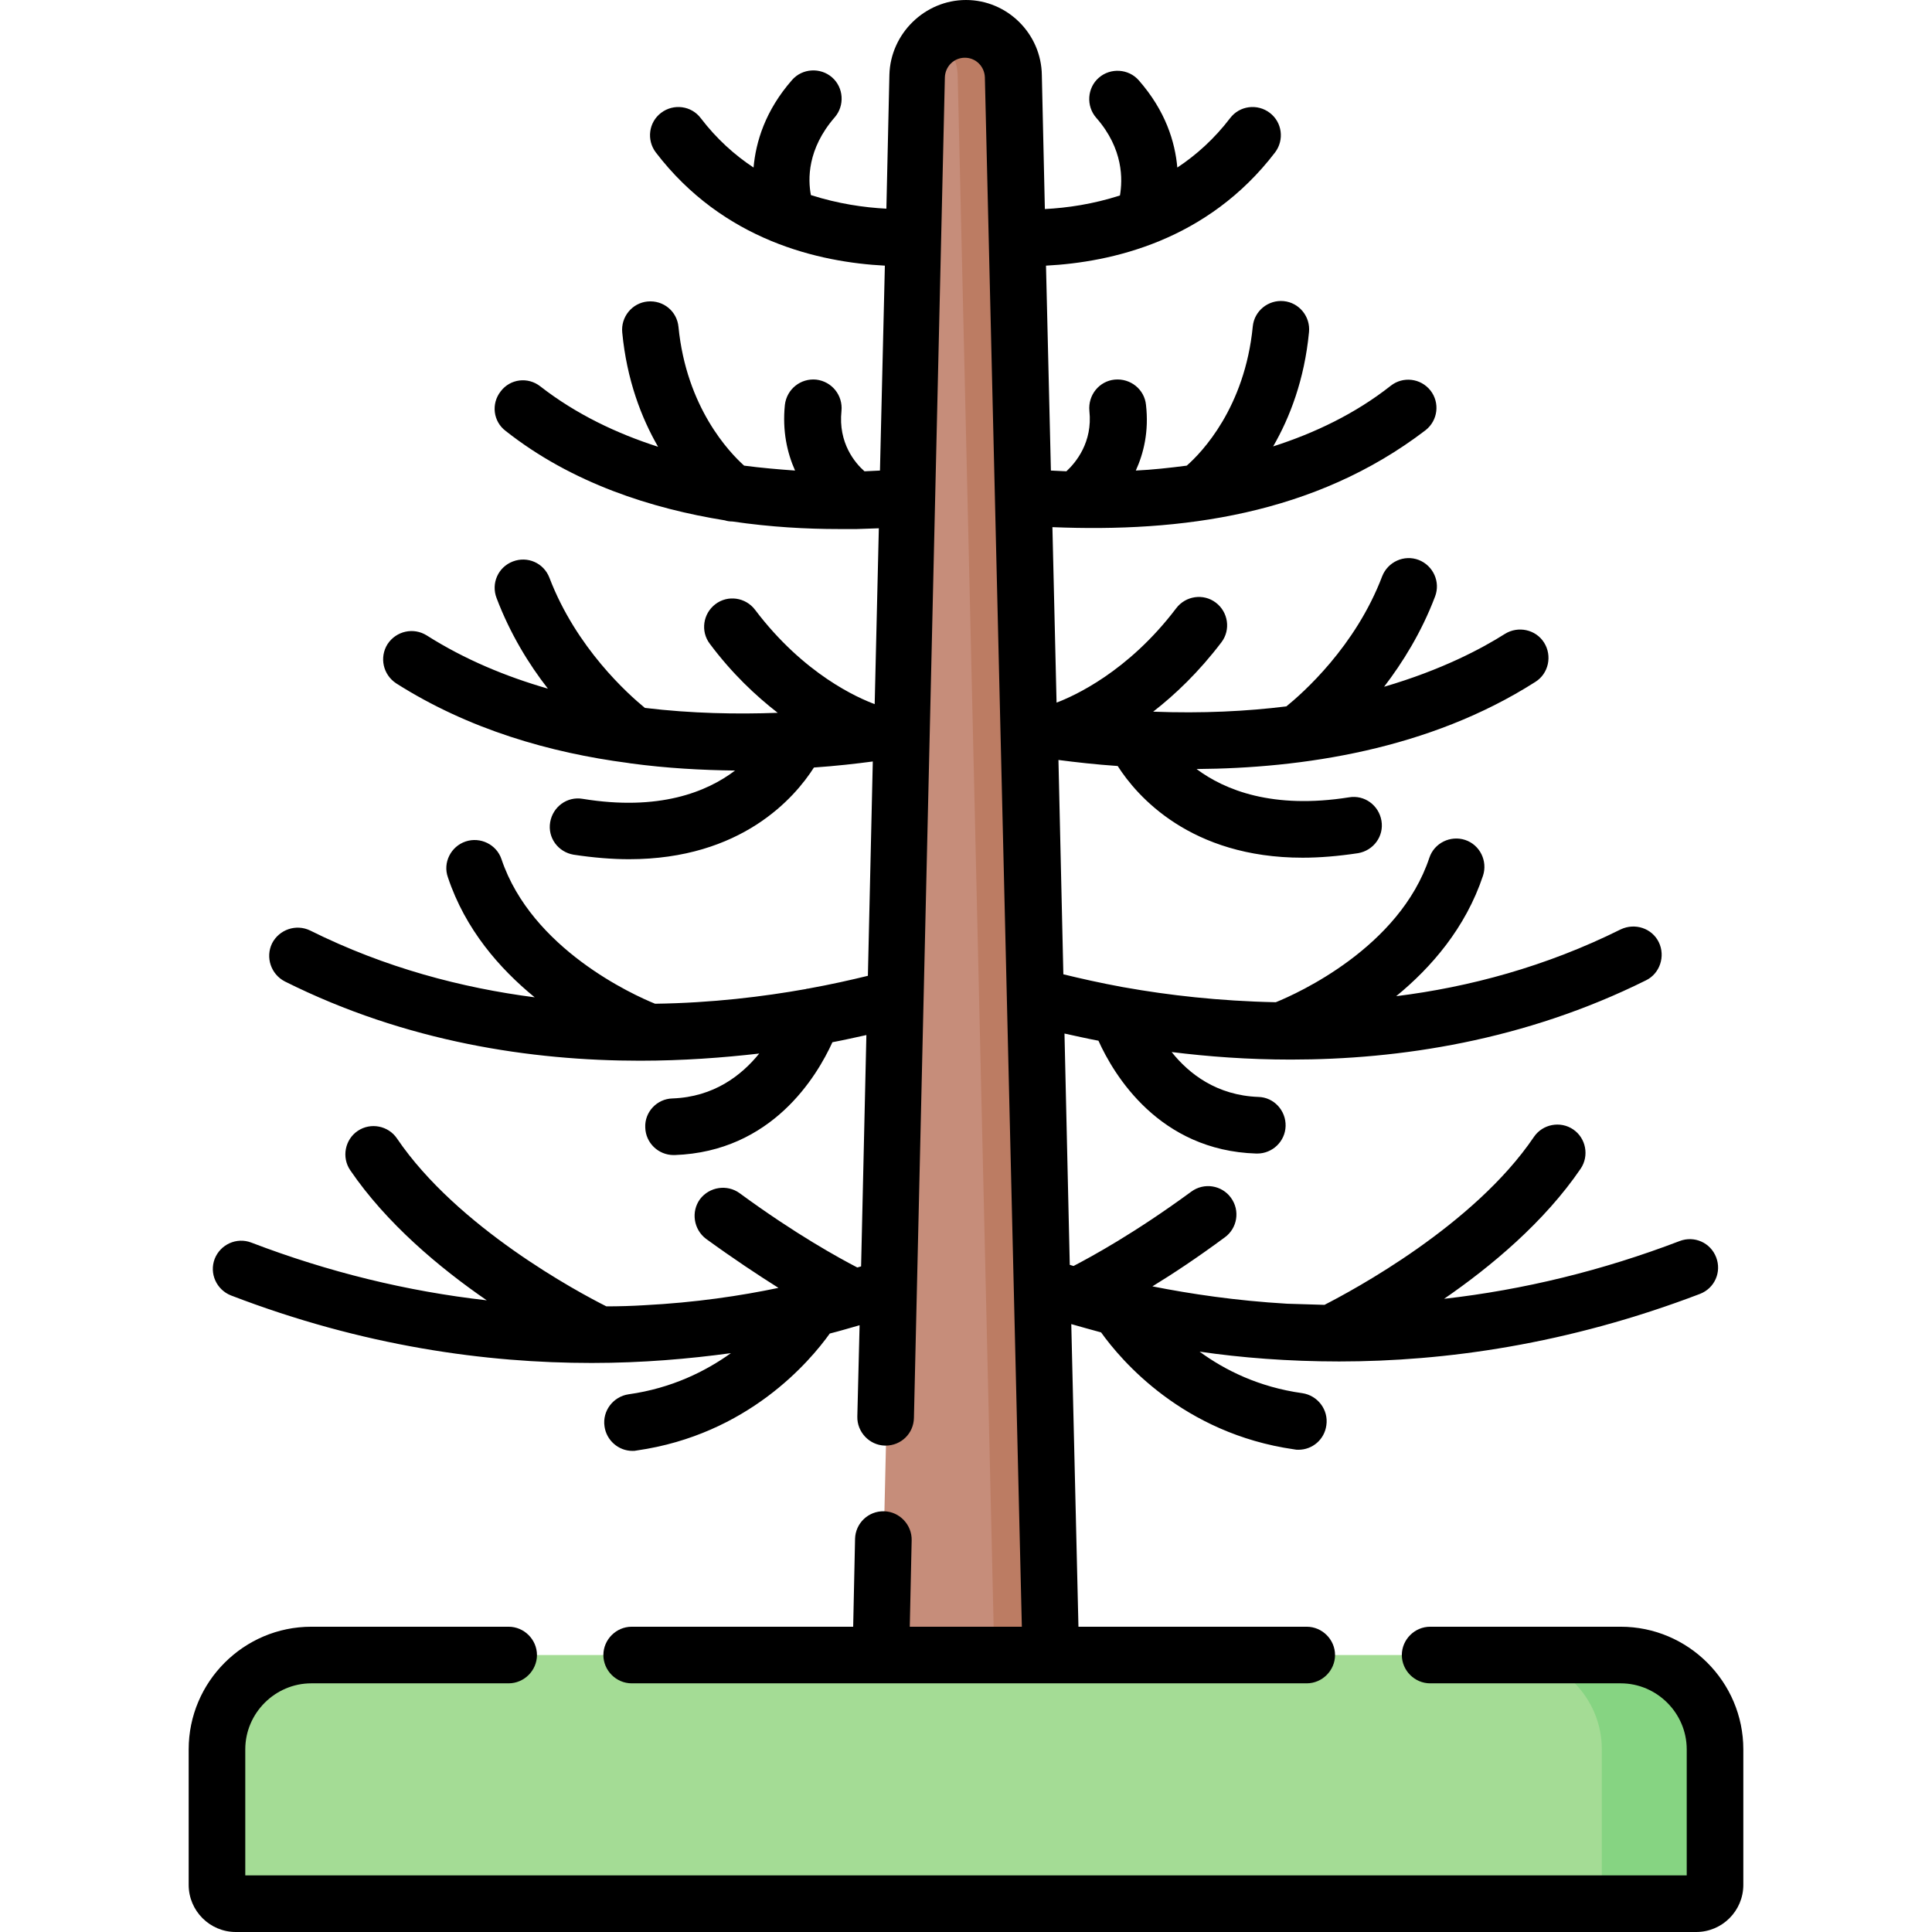 <?xml version="1.0" encoding="UTF-8" standalone="no"?><!-- icon666.com - MILLIONS OF FREE VECTOR ICONS --><svg width="1024" height="1024" id="Capa_1" enable-background="new 0 0 512 512" viewBox="0 0 512 512" xmlns="http://www.w3.org/2000/svg"><g><g><path d="m256 9.4c-2.8 0-5.4-1-7.5.5-3.1 2.3-5.2 5.9-5.3 10.1l-9.7 418.6 34.2 11-6.9-429.6c-.2-6.9 2.2-10.6-4.8-10.6z" fill="#c68d7a"/><path d="m268.8 20c-.2-7-5.8-12.5-12.8-12.5-2.8 0-5.4.9-7.5 2.4 3.1 2.3 5.2 5.9 5.3 10.1l9.7 418.6 5.9 6.9 9.1-6.9z" fill="#bc7c63"/><path d="m419.5 438.6c13.8 0 25 11.2 25 25v35.9c0 2.8-2.2 5-5 5h-377c-2.8 0-5-2.2-5-5v-35.9c0-13.8 11.2-25 25-25z" fill="#a4dc95"/><path d="m429.5 438.6h-30c13.8 0 25 11.2 25 25v35.9c0 2.8-2.2 5-5 5h30c2.8 0 5-2.2 5-5v-35.9c0-13.8-11.2-25-25-25z" fill="#86d482"/></g></g><g><path d="m429.5 431.1h-50.5c-4.1 0-7.5 3.4-7.5 7.5s3.4 7.5 7.5 7.5h50.5c9.6 0 17.5 7.9 17.5 17.5v33.4h-382v-33.4c0-9.6 7.9-17.5 17.5-17.5h52.3c4.1 0 7.5-3.4 7.5-7.5s-3.4-7.5-7.5-7.5h-52.3c-17.9 0-32.5 14.6-32.5 32.5v35.9c0 6.9 5.6 12.5 12.5 12.5h387c6.9 0 12.5-5.6 12.5-12.5v-35.9c0-17.9-14.6-32.5-32.5-32.5z"/><path d="m270.8 431.1h-29.7l.5-22.9c.1-4.1-3.2-7.6-7.3-7.7-4.2-.1-7.6 3.2-7.7 7.3l-.5 23.3h-58.7c-4.1 0-7.5 3.4-7.5 7.5s3.4 7.5 7.5 7.5h178.9c4.1 0 7.5-3.4 7.5-7.5s-3.4-7.5-7.5-7.5h-60.5l-1.9-80.2c2.4.7 5 1.4 7.9 2.2 5.3 7.4 21.7 26.8 51.2 31 .4.1.7.1 1.1.1 3.7 0 6.9-2.7 7.4-6.5.6-4.1-2.3-7.9-6.4-8.5-11.5-1.6-20.5-6.1-27.2-11 11 1.6 23.4 2.6 37 2.6 27.9 0 60.5-4.5 95.6-17.9 3.9-1.5 5.8-5.8 4.3-9.7s-5.8-5.8-9.7-4.3c-20.4 7.8-41.3 12.9-62.4 15.3 12.5-8.6 26.6-20.4 36.2-34.5 2.3-3.4 1.4-8.1-2-10.4s-8.1-1.4-10.4 2c-15.9 23.5-48.1 40.7-55.5 44.5-3.3-.1-6.6-.2-9.9-.3-13.6-.8-25.6-2.6-35.7-4.6 5.4-3.3 11.9-7.6 19.2-13 3.3-2.4 4.1-7.1 1.6-10.5-2.4-3.3-7.1-4.1-10.5-1.6-15 11-26.4 17.2-31.2 19.7-.4-.1-.7-.2-1-.3l-1.4-61.3c2.8.6 5.8 1.3 9 1.9 4.1 9.1 16.1 29.1 41.8 29.9h.3c4 0 7.4-3.2 7.5-7.3s-3.1-7.6-7.2-7.7c-11-.4-18.4-6.1-23-11.9 9.6 1.2 20.2 2 31.6 2 28.7 0 61.9-5 94.1-21 3.7-1.8 5.2-6.4 3.4-10.1s-6.3-5.2-10.1-3.4c-19.9 9.9-40.2 15.3-59.5 17.7 9.3-7.6 18.4-18.1 23-31.9 1.3-3.9-.8-8.2-4.7-9.5s-8.2.8-9.5 4.7c-7.9 23.8-35 36-40.7 38.3-15.1-.3-28.7-1.9-39.9-3.9-.2 0-.4-.1-.6-.1-6-1.1-11.3-2.3-15.8-3.4l-1.3-56.8c4.6.6 9.9 1.2 15.7 1.6 5.1 8 19.3 24.3 49 24.3 4.5 0 9.4-.4 14.7-1.2 4.1-.7 6.9-4.5 6.2-8.6s-4.5-6.9-8.6-6.2c-20.2 3.2-32.9-1.9-40.4-7.5 27.9-.2 61.6-5.1 89.8-23.1 3.5-2.2 4.5-6.9 2.3-10.4s-6.9-4.5-10.4-2.3c-6 3.8-16.6 9.5-32 14 4.9-6.4 9.9-14.4 13.5-23.9 1.5-3.9-.5-8.2-4.3-9.7-3.9-1.5-8.2.5-9.7 4.3-7.1 18.7-21.1 31-25.4 34.5-10.5 1.3-22.2 1.9-35.3 1.4 5.8-4.5 12.1-10.5 18.1-18.4 2.5-3.3 1.8-8-1.5-10.5s-8-1.8-10.5 1.5c-12.8 16.9-27.2 23.3-31.7 25l-1.1-46.5c34 1.4 69.5-3.2 98.9-25.7 3.3-2.6 3.8-7.3 1.3-10.5-2.6-3.3-7.3-3.8-10.5-1.3-9.5 7.5-20.3 12.6-31.2 16.1 4.4-7.6 8.3-17.7 9.5-30.3.4-4.1-2.6-7.8-6.7-8.2s-7.8 2.6-8.2 6.7c-2.1 21.5-13.5 33.4-17.5 36.9-4.6.6-9.2 1.1-13.5 1.3 2.1-4.6 3.5-10.4 2.7-17.4-.4-4.1-4.1-7.1-8.3-6.7-4.1.4-7.1 4.1-6.7 8.3.9 8.3-3.6 13.7-6.1 16-1.4-.1-2.8-.1-4.1-.2l-1.3-54.3c17.4-.9 42.8-6.6 60.7-30 2.5-3.3 1.9-8-1.4-10.5s-8-1.9-10.5 1.4c-4.2 5.5-9 9.8-14 13.1-.6-6.8-3.1-15-10.2-23.1-2.7-3.1-7.5-3.4-10.6-.7s-3.4 7.5-.7 10.6c7.3 8.3 7 16.5 6.3 20.6-7.1 2.3-14 3.3-19.9 3.6l-.8-35.4c-.1-11.1-9.2-20-20.1-20s-20 8.9-20.3 19.8l-.8 35.5c-5.9-.3-12.8-1.3-20-3.6-.8-4.1-1-12.2 6.3-20.6 2.7-3.1 2.4-7.9-.7-10.6s-7.9-2.4-10.6.7c-7.1 8.1-9.6 16.4-10.2 23.2-5-3.3-9.8-7.6-14-13.1-2.5-3.3-7.2-3.9-10.5-1.4s-3.9 7.2-1.4 10.5c17.9 23.4 43.3 29.1 60.7 30l-1.3 54.3c-1.3.1-2.7.1-4.1.2-2.5-2.2-7-7.5-6.1-16 .4-4.1-2.5-7.8-6.7-8.3-4.1-.4-7.8 2.5-8.3 6.7-.7 6.9.6 12.7 2.7 17.4-4.3-.3-8.9-.7-13.5-1.3-3.9-3.5-15.3-15.4-17.4-36.8-.4-4.1-4-7.1-8.2-6.7-4.1.4-7.1 4.1-6.7 8.2 1.2 12.6 5.1 22.7 9.5 30.3-10.9-3.5-21.7-8.6-31.2-16-3.3-2.6-8-2-10.5 1.3-2.6 3.3-2 8 1.3 10.5 17.6 13.9 38.8 20.6 58.1 23.7.6.2 1.3.3 2 .3 10.2 1.5 19.8 2 28 2h4.6.4c2.1-.1 4-.1 5.8-.2l-1.1 46.6c-4.3-1.6-18.7-7.8-31.7-25-2.5-3.3-7.2-4-10.5-1.5s-4 7.2-1.5 10.5c5.9 7.9 12.2 13.8 18 18.3-10.7.4-22.8.2-35.2-1.3-4.4-3.6-18.2-15.9-25.3-34.5-1.5-3.9-5.8-5.8-9.7-4.3s-5.8 5.8-4.3 9.7c3.6 9.5 8.6 17.6 13.6 24-11.1-3.2-22-7.7-32.1-14.1-3.5-2.2-8.1-1.2-10.4 2.3-2.2 3.5-1.2 8.1 2.3 10.4 19.2 12.2 40.8 18.4 61.5 21.1.2 0 .4.1.6.1 9.6 1.3 19 1.8 27.7 1.9-7.5 5.7-20.2 10.8-40.4 7.5-4.1-.7-7.9 2.1-8.6 6.2s2.1 7.9 6.2 8.6c5.3.8 10.2 1.2 14.7 1.2 29.8 0 43.9-16.3 49-24.3 5.8-.4 11.1-1 15.6-1.6l-1.3 56.8c-4.5 1.1-9.8 2.3-15.9 3.4-.2 0-.3 0-.5.1-11.2 2-24.9 3.7-40 3.9-5.7-2.3-32.7-14.5-40.7-38.3-1.3-3.9-5.6-6-9.5-4.7s-6.1 5.6-4.7 9.5c4.6 13.8 13.7 24.2 23 31.8-19.3-2.5-39.6-7.8-59.5-17.7-3.7-1.8-8.2-.3-10.1 3.4-1.8 3.7-.3 8.2 3.4 10.1 32.2 16.1 65.5 21 94.1 21 11.4 0 22-.8 31.6-1.9-4.7 5.8-12 11.5-23 11.9-4.1.1-7.4 3.6-7.2 7.7.1 4.1 3.5 7.3 7.5 7.3h.3c25.8-.9 37.7-20.9 41.8-29.9 3.2-.6 6.2-1.3 9-1.9l-1.4 61.3c-.3.1-.7.2-1 .3-4.8-2.5-16.2-8.7-31.2-19.7-3.3-2.4-8-1.7-10.5 1.6-2.4 3.3-1.7 8 1.6 10.5 7.3 5.3 13.8 9.6 19.2 13-10 2.1-22 3.9-35.6 4.6-3.3.2-6.6.3-10 .3-7.4-3.7-39.5-20.9-55.5-44.5-2.3-3.4-7-4.3-10.4-2s-4.3 7-2 10.4c9.6 14.1 23.7 25.9 36.2 34.5-21.2-2.4-42-7.5-62.4-15.3-3.9-1.5-8.2.5-9.7 4.3-1.5 3.9.5 8.2 4.3 9.7 35.1 13.5 67.7 17.9 95.6 17.9 13.5 0 25.9-1.1 36.9-2.6-6.7 4.8-15.7 9.3-27.1 10.9-4.1.6-7 4.4-6.4 8.5.5 3.7 3.7 6.5 7.4 6.5.4 0 .7 0 1.1-.1 29.5-4.2 45.9-23.6 51.2-31 2.8-.7 5.4-1.5 7.9-2.2l-.6 24.2c-.1 4.1 3.2 7.6 7.3 7.7h.2c4.1 0 7.4-3.2 7.5-7.3l8.2-355.3c.1-2.9 2.4-5.2 5.3-5.2s5.2 2.3 5.3 5.2z"/></g></svg>